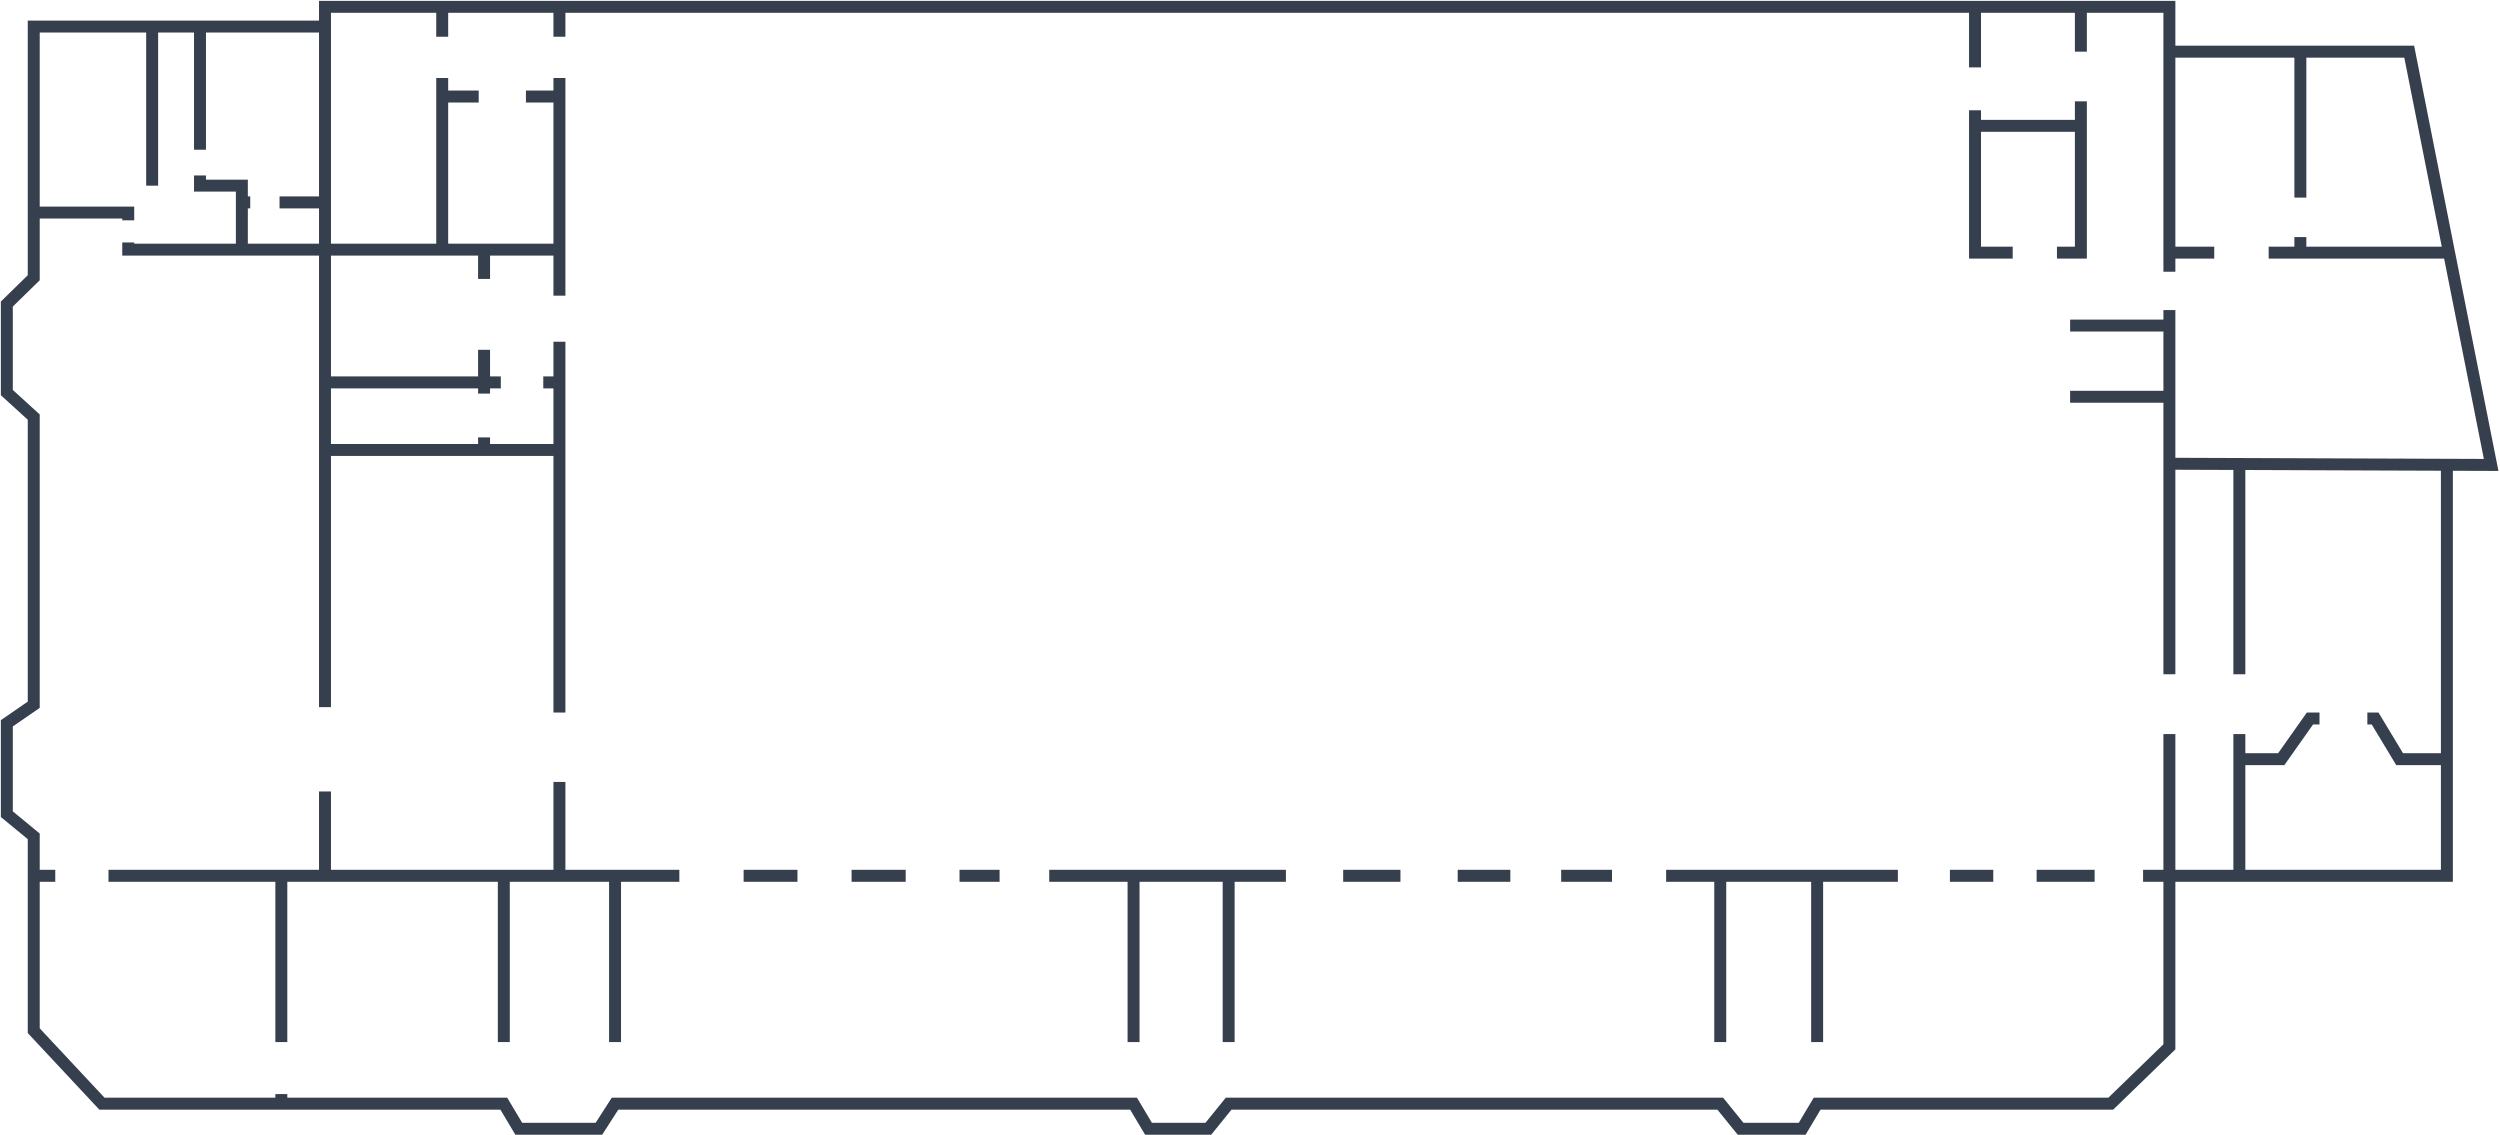 <?xml version="1.0" encoding="UTF-8"?> <svg xmlns="http://www.w3.org/2000/svg" width="1099" height="499" viewBox="0 0 1099 499" fill="none"> <path d="M953.664 385.001V460.192L927.9 485.168H798.813L792.241 496.21H765.161L756.223 485.168H540.115L531.176 496.21H504.886L498.313 485.168H270.374L263.276 496.21H228.047L221.474 485.168H123.673M953.664 385.001H984.424M953.664 385.001V322.692M953.664 385.001H942.096M14.831 385.001V367.649L3 357.922V317.96L14.831 309.81V183.353L3 172.574V133.664L14.831 122.096V93.439M14.831 385.001V453.093L44.802 485.168H123.673M14.831 385.001H24.295M123.673 485.168V480.961M123.673 385.001H142.865M123.673 385.001H47.694M123.673 385.001V458.088M221.474 385.001H142.865M221.474 385.001H245.924M221.474 385.001V458.088M270.374 385.001H245.924M270.374 385.001V458.088M270.374 385.001H298.637M498.313 385.001H540.115M498.313 385.001H461.243M498.313 385.001V458.088M540.115 385.001H565.288M540.115 385.001V458.088M756.223 385.001H798.813M756.223 385.001H732.43M756.223 385.001V458.088M798.813 385.001H834.305M798.813 385.001V458.088M142.865 385.001V347.931M142.865 11.676V3H194.395M142.865 11.676H87.918M142.865 11.676V88.97M953.664 22.718V3H914.754M953.664 22.718H1011.24M953.664 22.718V111.054M953.664 203.859L1075.65 204.313M953.664 203.859V174.414M953.664 203.859V296.402M1075.65 204.313L1095.11 204.385L1076.6 111.054M1075.65 204.313V333.734M984.424 385.001H1075.65V333.734M984.424 385.001V333.734M984.424 203.974V296.402M984.424 333.734H1002.83L1015.45 315.857H1019.65M984.424 333.734V322.692M1075.65 333.734H1054.88L1044.1 315.857H1040.69M1011.24 22.718H1059.09L1069.36 74.51L1076.6 111.054M1011.24 22.718V25.61V51.637V86.867M1011.24 111.054H997.306M1011.24 111.054V104.218M1011.24 111.054H1040.69H1076.6M953.664 111.054H973.382M953.664 111.054V119.467M868.22 3H914.754M868.22 3V29.622M868.22 3H834.305H245.924M868.22 55.318V111.054H884.783M868.22 55.318H914.754M868.22 55.318V48.483M914.754 55.318V111.054H904.238M914.754 55.318V44.539M914.754 3V22.718M953.664 143.128H910.022M953.664 143.128V174.414M953.664 143.128V136.293M910.022 174.414H953.664M14.831 93.439V11.676H66.886M14.831 93.439H56.37V96.857M66.886 81.609V11.676M66.886 11.676H87.918M87.918 11.676V65.834M106.322 109.739H142.865M106.322 109.739H56.37V106.585M106.322 109.739V88.97M142.865 109.739V88.97M142.865 109.739V168.104M142.865 109.739H194.395M106.322 88.97V81.609H87.918V77.139M106.322 88.97H110.002M142.865 88.97H122.885M212.798 109.739H194.395M212.798 109.739H245.924M212.798 109.739V122.622M212.798 197.813H142.865M212.798 197.813H245.924M212.798 197.813V192.292M142.865 197.813V168.104M142.865 197.813V310.862M142.865 168.104H194.395H220.159M245.924 168.104V197.813M245.924 168.104V150.227M245.924 168.104H238.826M245.924 3H194.395M245.924 3V16.145M194.395 3V16.145M194.395 109.739V42.436M194.395 42.436H210.432M194.395 42.436V34.286M245.924 42.436V109.739M245.924 42.436H231.201M245.924 42.436V34.286M245.924 109.739V129.983M245.924 197.813V313.228M245.924 385.001V383.16V343.725M212.798 153.776V173.034M876.239 385.001H857.178M895.299 385.001H920.801M640.807 385.001H663.943M708.637 385.001H686.29M590.461 385.001H615.634M398.146 385.001H374.353M439.422 385.001H421.808M326.899 385.001H350.56" stroke="#363F4D" stroke-width="5.258"></path> </svg> 